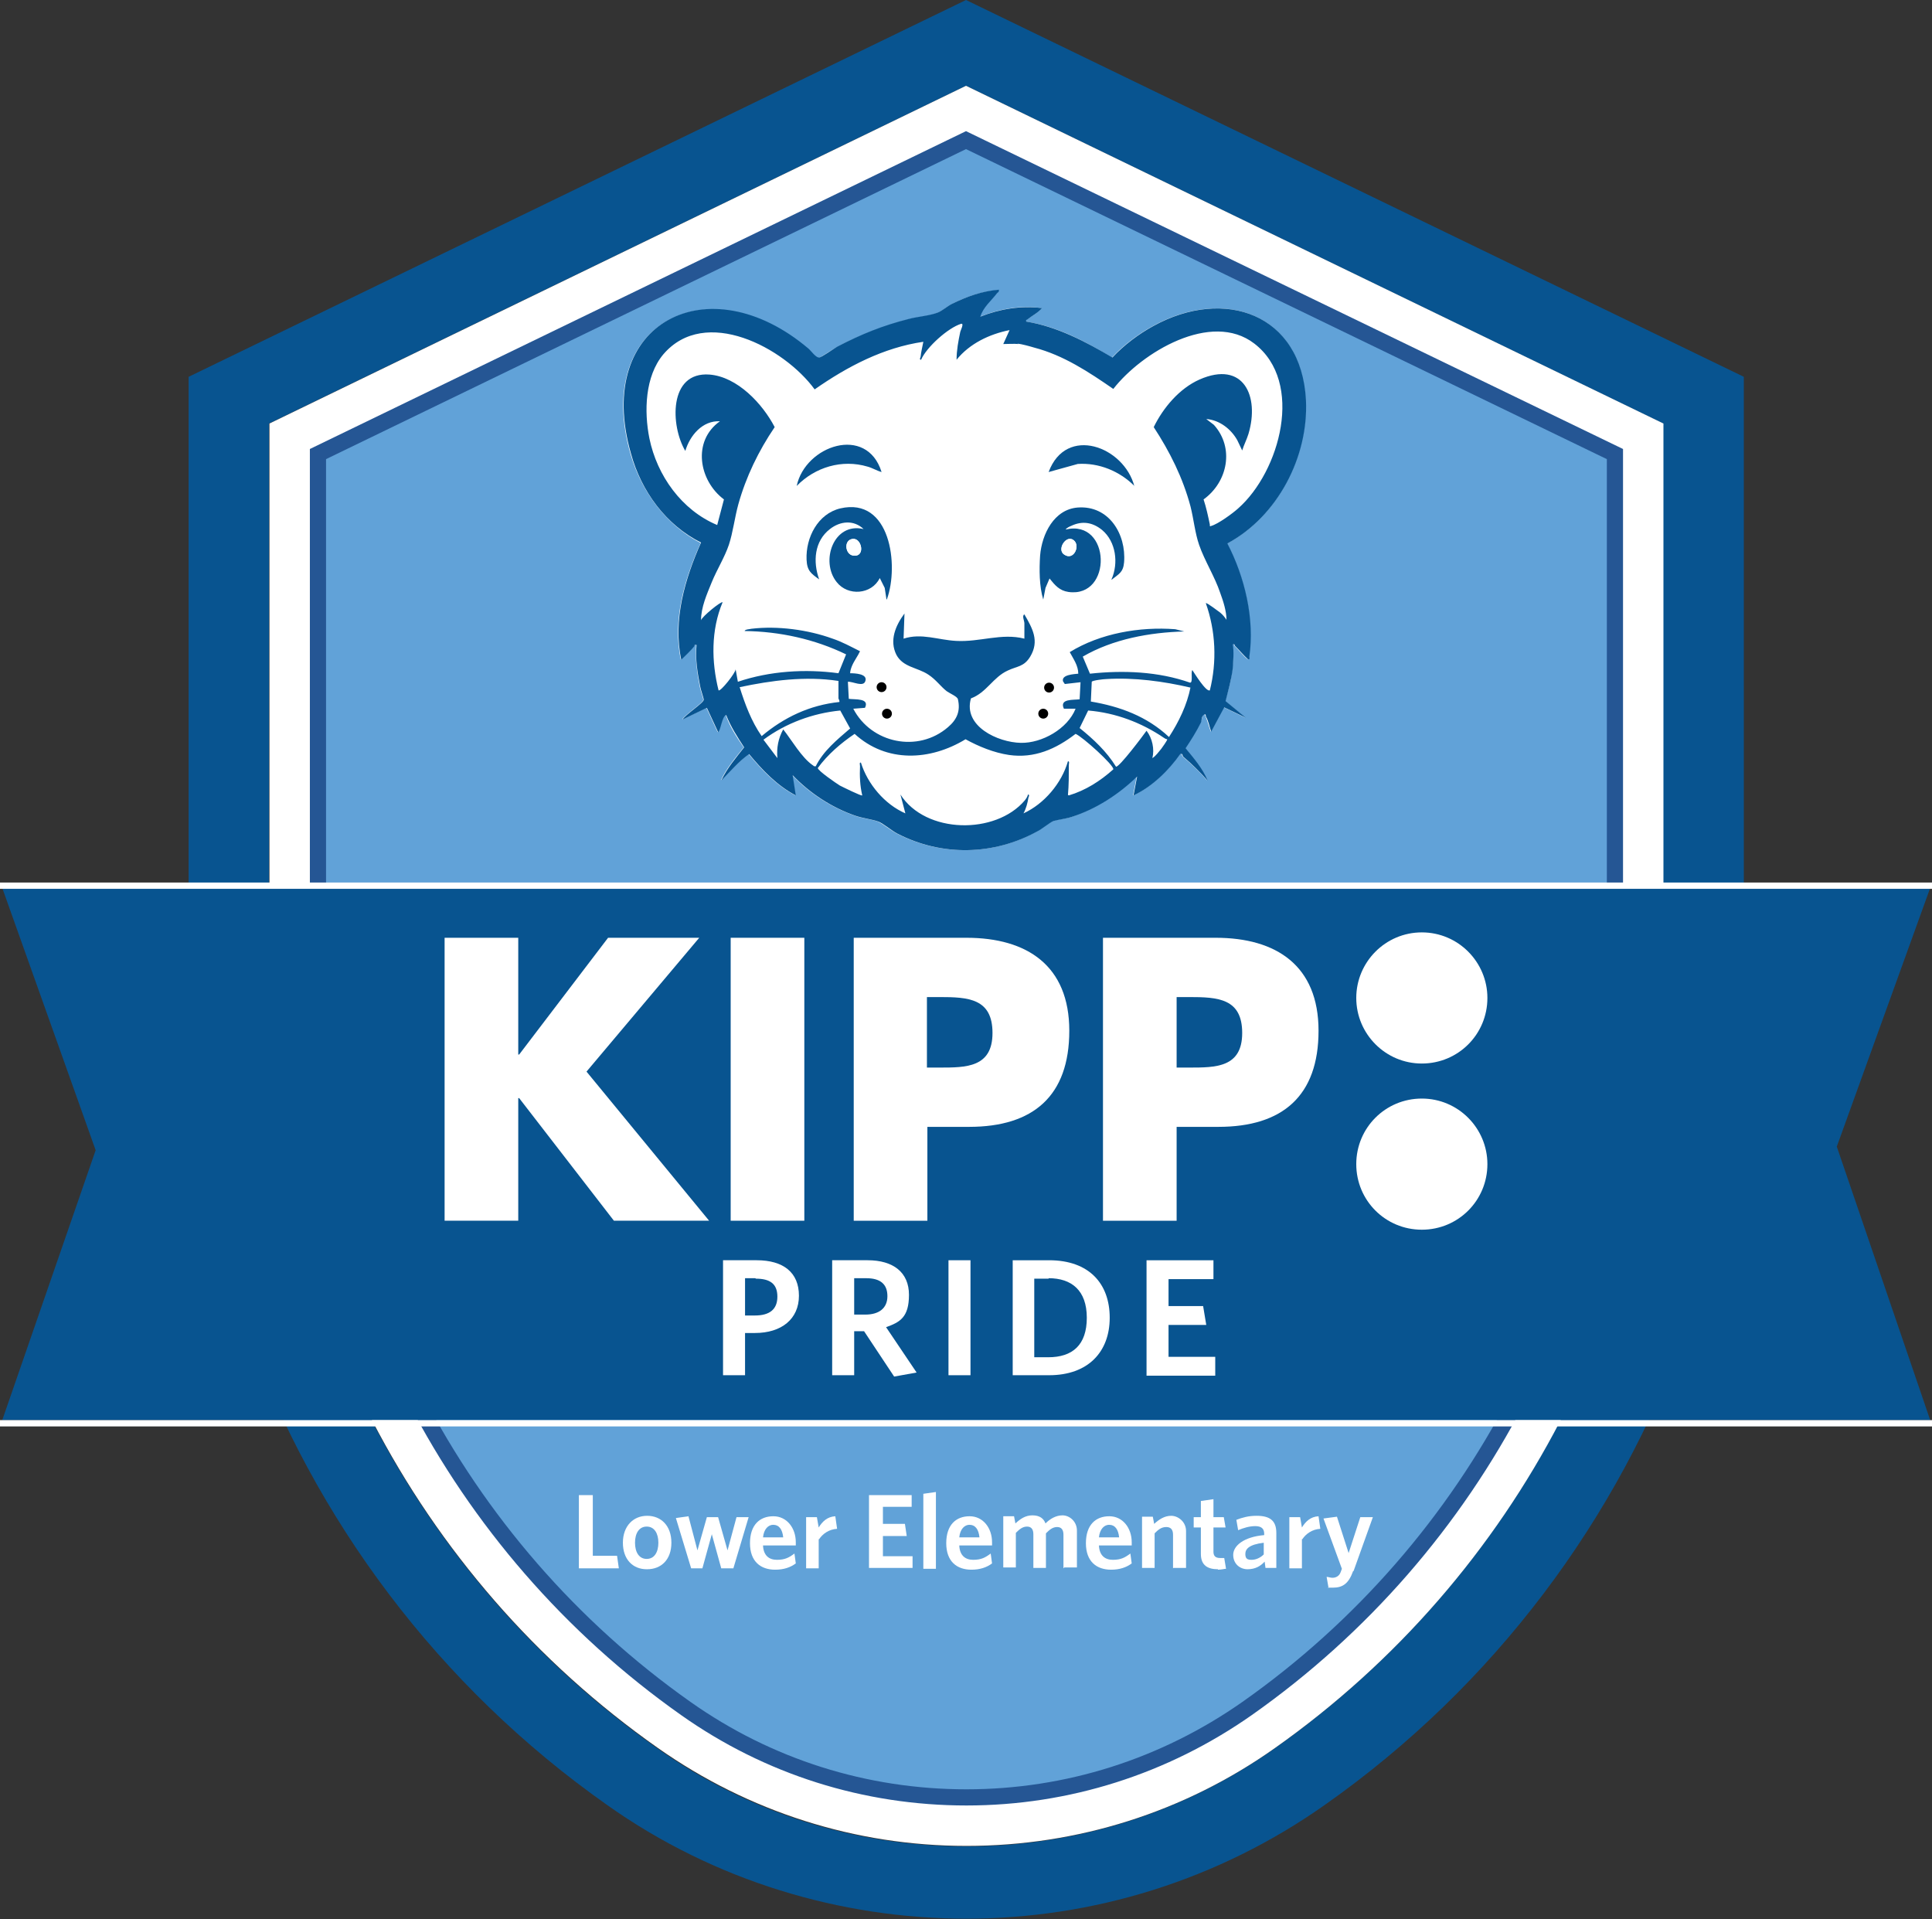<?xml version="1.0" encoding="UTF-8"?>
<svg id="Layer_1" xmlns="http://www.w3.org/2000/svg" version="1.1" viewBox="0 0 430.2 427.3">
  <rect x="0" y="0" width="430.2" height="427.3" fill="#333333" stroke="none"/>
  <!-- Generator: Adobe Illustrator 29.2.1, SVG Export Plug-In . SVG Version: 2.1.0 Build 116)  -->
  <defs>
    <style>
      .st0 {
        fill: #085490;
      }

      .st1 {
        isolation: isolate;
      }

      .st2 {
        fill: #61a2d8;
        stroke: #255694;
        stroke-width: 3.6px;
      }

      .st2, .st3 {
        stroke-miterlimit: 10;
      }

      .st4 {
        fill: #fff;
      }

      .st3 {
        fill: none;
        stroke: #fff;
        stroke-width: 1.4px;
      }
    </style>
  </defs>
  <path class="st0" d="M215.1,0L42,83.9v138.2c0,25.7,4.5,50.8,12.9,74.3,15.1,42,42.8,79.1,80.3,105.5,12,8.5,25,14.8,38.5,19,13.5,4.2,27.5,6.3,41.5,6.3,28,0,56-8.5,79.9-25.4h0c37.5-26.4,65.2-63.5,80.3-105.5,8.5-23.5,12.9-48.6,12.9-74.3V83.9L215.1,0ZM370.3,222.5c0,22.5-3.7,44.5-10.8,65.3-13.7,40.5-39.9,76.2-75.7,101.5-20.2,14.3-44,21.8-68.7,21.8s-48.5-7.5-68.7-21.8c-35.8-25.2-62-61-75.7-101.4-7-20.8-10.8-42.8-10.8-65.3V94.3L215.1,19.1l155.2,75.2v128.2h0Z"/>
  <path class="st4" d="M60,94.3v128.2c0,66.2,32.3,128.6,86.5,166.7,20.2,14.2,44,21.8,68.7,21.8s48.5-7.5,68.7-21.8c54.1-38.2,86.5-100.5,86.5-166.7V94.3L215.1,19.1,60,94.3Z"/>
  <path class="st2" d="M70.8,101.1v121.4c0,62.7,30.6,121.7,81.9,157.9,18.4,13,40,19.8,62.5,19.8s44.1-6.9,62.5-19.8c51.3-36.1,81.9-95.1,81.9-157.9v-121.4L215.1,31.2,70.8,101.1Z"/>
  <g class="st1">
    <g class="st1">
      <path class="st4" d="M128.9,349.2v-16.3h3.1v13.5h5.4l.4,2.8h-9Z"/>
    </g>
    <g class="st1">
      <path class="st4" d="M144,349.4c-3.1,0-5.3-2.2-5.3-5.9s2.3-6,5.4-6,5.4,2.2,5.4,6-2.3,5.9-5.4,5.9ZM144,339.9c-1.7,0-2.6,1.5-2.6,3.6s.9,3.6,2.6,3.6,2.6-1.5,2.6-3.6-.9-3.6-2.6-3.6Z"/>
      <path class="st4" d="M163.1,349.2h-2.5l-2.1-7.6-2.1,7.6h-2.5l-3.4-11.2,2.8-.4,2,7.6,2.1-7.4h2.5l2.1,7.4,2-7.4h2.7l-3.4,11.4Z"/>
    </g>
    <g class="st1">
      <path class="st4" d="M177.2,344.1h-7.3c.1,2.2,1.3,3.2,3.1,3.2s2.7-.5,3.9-1.4l.3,2.2c-1.2.9-2.7,1.4-4.6,1.4-3.2,0-5.6-1.8-5.6-5.9s2.2-6,5.2-6,5,2.6,5,5.8,0,.5,0,.7ZM172.2,339.5c-1.1,0-2.1.9-2.3,2.8h4.5c-.2-1.8-.9-2.8-2.3-2.8Z"/>
      <path class="st4" d="M182.3,342.7v6.5h-2.8v-11.4h2.4l.4,2.3c.8-1.3,1.9-2.4,3.7-2.5l.4,2.8c-1.8.1-3.2,1.1-4,2.3Z"/>
      <path class="st4" d="M193.5,349.2v-16.3h9.5v2.6h-6.4v3.8h4.9l.4,2.7h-5.3v4.5h6.6v2.6h-9.7Z"/>
      <path class="st4" d="M205.6,349.2v-16.6l2.8-.4v17.1h-2.8Z"/>
      <path class="st4" d="M220.9,344.1h-7.3c.1,2.2,1.3,3.2,3.1,3.2s2.7-.5,3.9-1.4l.3,2.2c-1.2.9-2.7,1.4-4.6,1.4-3.2,0-5.6-1.8-5.6-5.9s2.2-6,5.2-6,5,2.6,5,5.8,0,.5,0,.7ZM215.9,339.5c-1.1,0-2.1.9-2.3,2.8h4.5c-.2-1.8-.9-2.8-2.3-2.8Z"/>
      <path class="st4" d="M236.8,349.2v-7.5c0-1-.4-1.7-1.4-1.7s-1.7.6-2.5,1.4v7.7h-2.8v-7.5c0-1-.4-1.7-1.4-1.7s-1.7.6-2.5,1.4v7.7h-2.8v-11.4h2.4l.3,1.6c1.1-1,2.2-1.8,3.8-1.8s2.5.7,2.9,1.8c1-1,2.3-1.8,3.8-1.8s3.2,1.3,3.2,3.4v8.2h-2.8Z"/>
      <path class="st4" d="M252,344.1h-7.3c.1,2.2,1.3,3.2,3.1,3.2s2.7-.5,3.9-1.4l.3,2.2c-1.2.9-2.7,1.4-4.6,1.4-3.2,0-5.6-1.8-5.6-5.9s2.2-6,5.2-6,5,2.6,5,5.8,0,.5,0,.7ZM247,339.5c-1.1,0-2.1.9-2.3,2.8h4.5c-.2-1.8-.9-2.8-2.3-2.8Z"/>
      <path class="st4" d="M261.2,349.2v-7.5c0-1-.4-1.7-1.5-1.7s-1.8.6-2.6,1.4v7.7h-2.8v-11.4h2.4l.3,1.6c1.1-1,2.3-1.8,3.8-1.8s3.3,1.3,3.3,3.4v8.2h-2.8Z"/>
      <path class="st4" d="M271.2,349.4c-2.2,0-3.8-.8-3.8-3.4v-5.9h-1.6v-2.3h1.6v-3.6l2.8-.4v4h2.3l.4,2.3h-2.7v5.4c0,.9.4,1.4,1.5,1.4s.6,0,.9,0l.4,2.4c-.4,0-1,.2-1.8.2Z"/>
      <path class="st4" d="M281.8,349.2l-.2-1.5c-.9,1-2.1,1.7-3.8,1.7s-3.2-1.2-3.2-3.2,2.3-4,6.9-4.4v-.3c0-1.2-.7-1.7-2-1.7s-2.6.4-3.8.9l-.4-2.3c1.3-.5,2.7-.9,4.5-.9,3,0,4.4,1.1,4.4,3.8v7.8h-2.4ZM281.4,343.5c-3.3.4-4.1,1.4-4.1,2.5s.5,1.3,1.4,1.3,1.9-.4,2.7-1.2v-2.6Z"/>
      <path class="st4" d="M289.9,342.7v6.5h-2.8v-11.4h2.4l.4,2.3c.8-1.3,1.9-2.4,3.7-2.5l.4,2.8c-1.8.1-3.2,1.1-4,2.3Z"/>
      <path class="st4" d="M301.3,349.8c-1,2.8-2.3,3.7-4.5,3.7s-.8,0-1-.1l-.4-2.3c.4,0,.8.2,1.3.2.8,0,1.5-.4,1.8-1.2l.3-.8-4.1-11.2,3-.4,2.6,8.1,2.6-8h2.8l-4.3,12Z"/>
    </g>
  </g>
  <polygon class="st0" points="429.8 316.2 .5 316.2 21.3 256.1 .5 197.7 429.8 197.7 409 255.3 429.8 316.2"/>
  <g>
    <path class="st4" d="M331.2,259.2c0,8.1-6.5,14.6-14.6,14.6s-14.6-6.5-14.6-14.6,6.5-14.6,14.6-14.6,14.6,6.6,14.6,14.6"/>
    <polyline class="st4" points="135.4 208.8 115.6 234.8 115.4 234.8 115.4 208.8 99 208.8 99 271.8 115.4 271.8 115.4 244.5 115.6 244.5 136.7 271.8 157.9 271.8 130.6 238.6 155.7 208.8 135.4 208.8"/>
    <rect class="st4" x="162.7" y="208.8" width="16.4" height="63"/>
    <path class="st4" d="M206.4,237.7h2.8c5.9,0,11.8,0,11.8-7.7s-5.4-8-11.8-8h-2.8v15.7M190.1,208.8h25.1c13.5,0,22.9,6.2,22.9,20.7s-8,21.4-22.3,21.4h-9.3v20.9h-16.4v-63Z"/>
    <path class="st4" d="M262,237.7h2.8c5.9,0,11.8,0,11.8-7.7s-5.4-8-11.8-8h-2.8v15.7M245.6,208.8h25.1c13.5,0,22.9,6.2,22.9,20.7s-8,21.4-22.3,21.4h-9.3v20.9h-16.4v-63h0Z"/>
    <path class="st4" d="M331.2,222.2c0,8.1-6.5,14.6-14.6,14.6s-14.6-6.6-14.6-14.6,6.5-14.6,14.6-14.6,14.6,6.6,14.6,14.6"/>
  </g>
  <g class="st1">
    <g class="st1">
      <path class="st4" d="M168.1,296.8h-2.2v9.4h-4.9v-25.6h7.5c5.9,0,9.4,2.7,9.4,7.9s-3.9,8.3-9.8,8.3ZM168.2,284.6h-2.3v8.3h2.2c3.2,0,5-1.3,5-4.2s-1.7-4-4.8-4Z"/>
      <path class="st4" d="M204.1,305.6l-5,.9-6.7-10.1h-2.2v9.8h-4.9v-25.6h7.9c5.7,0,9.2,2.7,9.2,7.7s-2,6.1-5.1,7.2l6.8,10.1ZM192.9,284.6h-2.7v8.1h2.5c3,0,4.9-1.4,4.9-4.1s-1.6-4-4.7-4Z"/>
      <path class="st4" d="M211.2,306.2v-25.6h4.9v25.6h-4.9Z"/>
      <path class="st4" d="M233.6,306.2h-8.1v-25.6h8.1c8.9,0,13.5,5.2,13.5,12.8s-4.8,12.8-13.5,12.8ZM233.5,284.7h-3.2v17.5h3.1c5.4,0,8.6-2.7,8.6-8.8s-3.4-8.8-8.5-8.8Z"/>
      <path class="st4" d="M255.3,306.2v-25.6h14.9v4.2h-10v6h7.7l.7,4.2h-8.4v7.1h10.4v4.2h-15.3Z"/>
    </g>
  </g>
  <line class="st3" y1="197.2" x2="430.2" y2="197.2"/>
  <line class="st3" y1="316.9" x2="430.2" y2="316.9"/>
  <g>
    <path class="st4" d="M222.4,64.6c-3.8.3-7.2,1.4-10.6,3.2-1,.5-2.1,1.5-3.1,1.9-1.8.7-4.4.9-6.4,1.4-5.9,1.6-10.6,3.4-16,6.2-.8.4-3.6,2.3-4,2.4-.7.1-1.8-1.5-2.4-2-22.2-18.8-47.9-5.9-39.5,23.4,2.4,8.3,7.9,15.8,15.6,19.8-3.6,8.1-6.3,17.2-4.4,26,1-1,2-1.9,2.9-3,.1-.2,0-.4.5-.3-.2,3.2.2,6.1.8,9.2.1.7.8,2.6.8,3,0,.7-4.2,3.4-4.7,4.4l5.4-2.6,2.5,5.4c.6-.3.8-3.4,1.8-3.8.9,2.6,2.4,4.9,4,7.2-1.9,2.4-3.9,4.7-5.1,7.4,2-2,3.9-4.2,6.2-5.9,3,3.6,6.2,7,10.4,9.2l-.7-4.5c3.8,4,8.7,7.2,13.9,9,1.6.6,3.7.8,5.1,1.3,1,.4,3.1,2.1,4.3,2.7,10,5.1,21.4,4.9,31.2-.5,1-.6,2.8-2,3.6-2.3,1-.4,2.8-.5,4-.9,5.3-1.7,10.5-5.2,14.6-9l-.8,4.2c4.1-1.9,7.8-5.5,10.4-9.2.6-.2.4.4.7.6,1.9,1.6,3.8,3.4,5.4,5.3-1.2-2.7-3.1-5-4.9-7.2,1.2-1.9,2.4-3.8,3.4-5.7.2-.4.5-1.6.6-1.7.4-.4.4.1.5.3.5,1,.8,2.4,1.2,3.4l2.9-5.4,4.8,2.3-4.5-3.7c.7-2.4,1.4-4.8,1.6-7.3.2-1.6.3-3.8,0-5.3.5-.2.4.2.5.3,1,1,1.8,2.1,2.9,3,.6.1.3-.3.3-.6,1.2-8.5-1-17.7-4.9-25.2,11.2-5.9,18.1-19.3,17.5-31.9-1-19.4-18.2-25.2-34-16.5-3.3,1.8-6.6,4.3-9.1,7-5.9-3.6-12.3-7-19.2-8-.1-.5.1-.4.3-.5,1.1-.8,2.4-1.4,3.2-2.5-4.6-.7-9.4.2-13.7,1.9.5-2.1,2.4-3.6,3.7-5.2.2-.2.5-.3.4-.7h0Z"/>
    <path class="st0" d="M222.4,64.6c.1.4-.2.5-.4.7-1.2,1.6-3.1,3.1-3.7,5.2,4.3-1.7,9-2.5,13.7-1.9-.9,1.1-2.2,1.7-3.2,2.5-.2.2-.4,0-.3.5,6.9,1.1,13.3,4.5,19.2,8,2.5-2.7,5.8-5.2,9.1-7,15.8-8.7,33-2.8,34,16.5.6,12.6-6.3,25.9-17.5,31.9,3.9,7.5,6.1,16.8,4.9,25.2,0,.3.2.7-.3.6-1-.9-1.9-2-2.9-3-.1-.1,0-.5-.5-.3.3,1.5.1,3.7,0,5.3-.3,2.5-1,4.9-1.6,7.3l4.5,3.7-4.8-2.3-2.9,5.4c-.4-1.1-.6-2.4-1.2-3.4,0-.2,0-.7-.5-.3s-.4,1.3-.6,1.7c-1,2-2.2,3.9-3.4,5.7,1.8,2.2,3.8,4.5,4.9,7.2-1.7-1.9-3.5-3.7-5.4-5.3-.3-.2,0-.8-.7-.6-2.6,3.7-6.3,7.3-10.4,9.2l.8-4.2c-4,3.9-9.2,7.3-14.6,9-1.2.4-3,.6-4,.9-.8.3-2.6,1.8-3.6,2.3-9.8,5.4-21.3,5.6-31.2.5-1.2-.6-3.3-2.4-4.3-2.7-1.4-.5-3.4-.7-5.1-1.3-5.2-1.8-10.1-5-13.9-9l.7,4.5c-4.2-2.2-7.4-5.6-10.4-9.2-2.4,1.7-4.2,3.9-6.2,5.9,1.3-2.8,3.3-5.1,5.1-7.4-1.5-2.3-3-4.6-4-7.2-1,.4-1.2,3.5-1.8,3.8l-2.5-5.4-5.4,2.6c.5-1,4.7-3.7,4.7-4.4,0-.4-.7-2.3-.8-3-.6-3.1-1.1-6-.8-9.2-.6-.1-.4.1-.5.3-.9,1.1-1.9,2-2.9,3-1.9-8.8.8-18,4.4-26.1-7.8-3.9-13.3-11.4-15.6-19.8-8.4-29.3,17.3-42.2,39.5-23.4.6.5,1.7,2.1,2.4,2,.5,0,3.3-2,4-2.4,5.4-2.8,10.1-4.7,16-6.2,1.9-.5,4.6-.7,6.4-1.4,1-.4,2.1-1.4,3.1-1.9,3.4-1.7,6.8-2.9,10.6-3.2h0ZM226.8,76.6c-1.1-.1-2.3,0-3.4,0l1.4-3.1c-4.5.9-8.9,3-11.8,6.6,0-2.1.4-4.2.8-6.1,0-.3,1-2.1.2-1.9-2.9.9-7.7,5.2-8.9,8-.5,0-.1-.5-.1-.7.1-1.1.4-2.2.6-3.3-8.9,1.3-16.9,5.5-24.2,10.6-6.8-9.3-24.4-18.7-33.7-7.8-4.1,4.9-4.3,12.7-3.1,18.7,1.7,8.3,7.2,16,15.1,19.3l1.5-5.7c-5.6-4.2-7.1-13-.9-17.4-3.9-.2-6.7,3.2-7.7,6.6-3.3-5.5-3.8-17.7,5.4-17,6.2.5,11.8,6.5,14.5,11.7-3.6,5.3-6.4,11.1-8.1,17.2-.8,2.9-1.2,6.3-2.1,9-.9,2.7-2.7,5.6-3.8,8.3s-2.4,5.6-2.4,8.5c.2-.8,4.5-4.3,4.8-4-2.6,6.2-2.5,13.2-.9,19.6.4.4,3.9-4,3.8-4.7l.5,2.8c7.1-2.4,15-2.9,22.4-1.9l1.7-4.2c-7-3.4-14.8-5.1-22.6-5.2.1-.4,1.2-.4,1.5-.5,5.8-.7,12.6.2,18.1,2.2,2.1.7,4.1,1.8,6.1,2.8-.5,1.1-1.3,2.1-1.8,3.3-.2.5-.4,1.1-.4,1.6,1,0,3.9.1,3.4,1.7-.4,1.5-2.8.1-3.9.2l.2,3.8c1.4.2,4.7-.2,3.6,2l-2.6.2c4,7.7,14.4,9.9,21.1,4.1,2-1.7,2.8-3.6,2.2-6.2-.1-.6-1.8-1.3-2.5-1.8-1.4-1.1-2.4-2.6-4.1-3.7-2.4-1.6-5.6-1.6-7.1-4.4-1.6-3.2-.2-6.5,1.8-9.2l-.2,5.6c4-1.3,7.7.3,11.7.5,5.3.3,10.1-1.8,15.2-.5,0-1.1,0-2.3,0-3.4,0-.6-.6-1.7,0-2,1.8,3.1,3.4,5.9,1.3,9.4-1.4,2.3-2.9,2.1-5,3.1-3.3,1.5-4.7,4.9-8.2,6.2-1.8,6.2,6,9.8,11.1,9.9,4.7.1,10.4-3.1,12.2-7.6h-2.6c-1.1-2.3,2.2-1.9,3.5-2.1l.2-3.8-3.5.4-.4-.6c-.4-1.5,2.5-1.6,3.4-1.7,0-1.8-1.1-3.3-1.9-4.8,6.8-4.2,15.6-5.7,23.5-5.1l2,.5c-7.7.2-15.9,1.7-22.6,5.6l1.6,3.8c7.4-.8,15.2-.5,22.3,2,.7,0,.1-2.3.5-2.8.4.6,3.1,5,3.9,4.5,1.6-6.4,1.3-13.2-.9-19.4.2-.2,2.9,1.9,3.2,2.1.6.5,1,1,1.4,1.6,0-1.9-.7-4.1-1.4-6-1.2-3.6-3.5-7.2-4.7-10.7-.9-2.6-1.2-5.7-1.9-8.5-1.7-6.4-4.6-12.2-8.2-17.7,2.1-4.3,5.7-8.6,10.2-10.6,9.8-4.3,13.4,3.7,10.9,12.1-.4,1.3-1,2.4-1.4,3.7l-1.1-2.3c-1.4-2.5-4-4.5-6.9-4.7l1.7,1.3c4.6,5.1,3.1,12.7-2.3,16.6.6,1.8,1,3.7,1.4,5.6,0,.2-.1.5.3.3,1.5-.4,4.8-2.8,6-3.9,9.3-8.2,14.8-28.1,3.6-36.7-9.6-7.4-25.1,2-31.4,10.1-5.5-3.8-11.1-7.5-17.6-9.2-1-.3-2.8-.8-3.8-.9h0ZM186.6,151.6c-7.3-1.1-14.8-.1-21.9,1.4,1.2,3.8,2.6,7.6,4.9,10.9,5-4.2,10.7-6.9,17.3-7.6.1-.3-.2-.7-.2-.8v-3.9h0ZM265.1,153.1c-6-1.4-12.6-2.3-18.8-1.9-.5,0-3.1.3-3.2.6l-.2,4.4c6.5,1.1,12.5,3.3,17.4,7.9,2.2-3.4,4-7.1,4.8-11.1h0ZM181.6,170.7c1.7-3.5,4.8-6,7.7-8.5l-2.2-4c-6.1.6-12.1,2.8-17.1,6.5l3.1,4.1c-.2-2.3.2-4.4,1.3-6.4,1.9,2.4,4.1,6.3,6.6,8,.2.1.2.3.6.2h0ZM260,164.6c-.3,0-.5-.1-.8-.3-5-3.4-10.8-5.6-16.9-6.1l-1.9,3.9c3.1,2.5,6,5.2,8.1,8.6.7.2,6.1-7,6.8-8,1.3,1.7,1.8,4.1,1.3,6.1.8-.5,1.4-1.4,2-2.1.2-.3,1.4-1.9,1.3-2.1h0ZM238,177.1c3.7-1.1,7-3.2,9.9-5.8.2-.9-6.9-7.3-8.4-7.9-4.4,3.4-9.2,5.5-14.8,4.7-3.4-.5-6.8-1.9-9.7-3.5-7.9,4.8-17.6,5.3-24.7-1.2-3.1,2.1-6,4.6-8.2,7.6,0,.6,4.1,3.4,4.9,3.9.6.3,4.8,2.4,5,2.2-.5-2.1-.6-4.3-.5-6.5,0-.3-.2-.9.2-.8,1.5,4.8,5.3,9.3,9.9,11.3l-1.1-4.2c5.6,8.8,21.2,9,27.7,1.3.3-.4.6-.8.7-1.3.4,0,.2.5.1.7-.2,1.2-.5,2.4-1.1,3.5,4.6-2.1,8.5-6.7,9.9-11.6.4,0,.2.5.2.8,0,2.3,0,4.5-.2,6.7h0Z"/>
    <path class="st0" d="M197.4,133.5l-.4-2.6-1.1-2.2c-1.8,3.7-7.1,4.1-9.6.9-3.7-4.6-.7-13.4,6-11.8-2.2-2.1-5.2-1.8-7.5,0-3.5,2.7-3.8,7.3-2.4,11.2-1.8-1.3-2.7-1.9-2.8-4.4-.2-4.9,2.5-10.2,7.5-11.4,11.2-2.6,13.1,12.7,10.4,20.2h0ZM189.8,120c-2,.3-1.6,3.5.2,3.7,2.8.4,1.9-4.1-.2-3.7Z"/>
    <path class="st0" d="M247.5,129c1.6-3.6,1-8.4-2.1-11-2.1-1.7-4.4-2.1-6.9-.9-.3.1-1.1.5-1.2.8,10.1-2.4,10.5,15.3.6,13.9-2-.3-3-1.5-4.2-3l-.9,2.1-.5,2.6c-.9-3-.9-6.7-.7-9.8.4-4.8,3.1-10.3,8.4-10.7,6.9-.5,10.8,5.9,10.3,12.2-.2,2.3-1.2,2.6-2.8,3.9h0ZM239.1,120.3c-1.7-1.4-3.9,2.1-2.1,3.2,2.1,1.4,3.6-2,2.1-3.2Z"/>
    <path class="st0" d="M196.3,105.1c-1.1-.3-2-.9-3.1-1.2-5.7-1.7-11.7.1-15.8,4.3,1.9-9,15.6-13.7,18.9-3.1Z"/>
    <path class="st0" d="M252.6,108.2c-3.3-3.3-7.9-5.2-12.6-4.9l-6.5,1.8c3.9-10.5,16.8-5.7,19.1,3.2Z"/>
    <circle cx="197.5" cy="158.9" r="1.1"/>
    <circle cx="232.3" cy="158.9" r="1.1"/>
    <circle cx="196.3" cy="153" r="1.1"/>
    <circle cx="233.6" cy="153.1" r="1.1"/>
    <path class="st4" d="M189.8,120c2.1-.3,3,4.1.2,3.7-1.8-.2-2.2-3.4-.2-3.7Z"/>
    <path class="st4" d="M239.1,120.3c1.5,1.2,0,4.6-2.1,3.2-1.8-1.1.5-4.6,2.1-3.2Z"/>
  </g>
</svg>